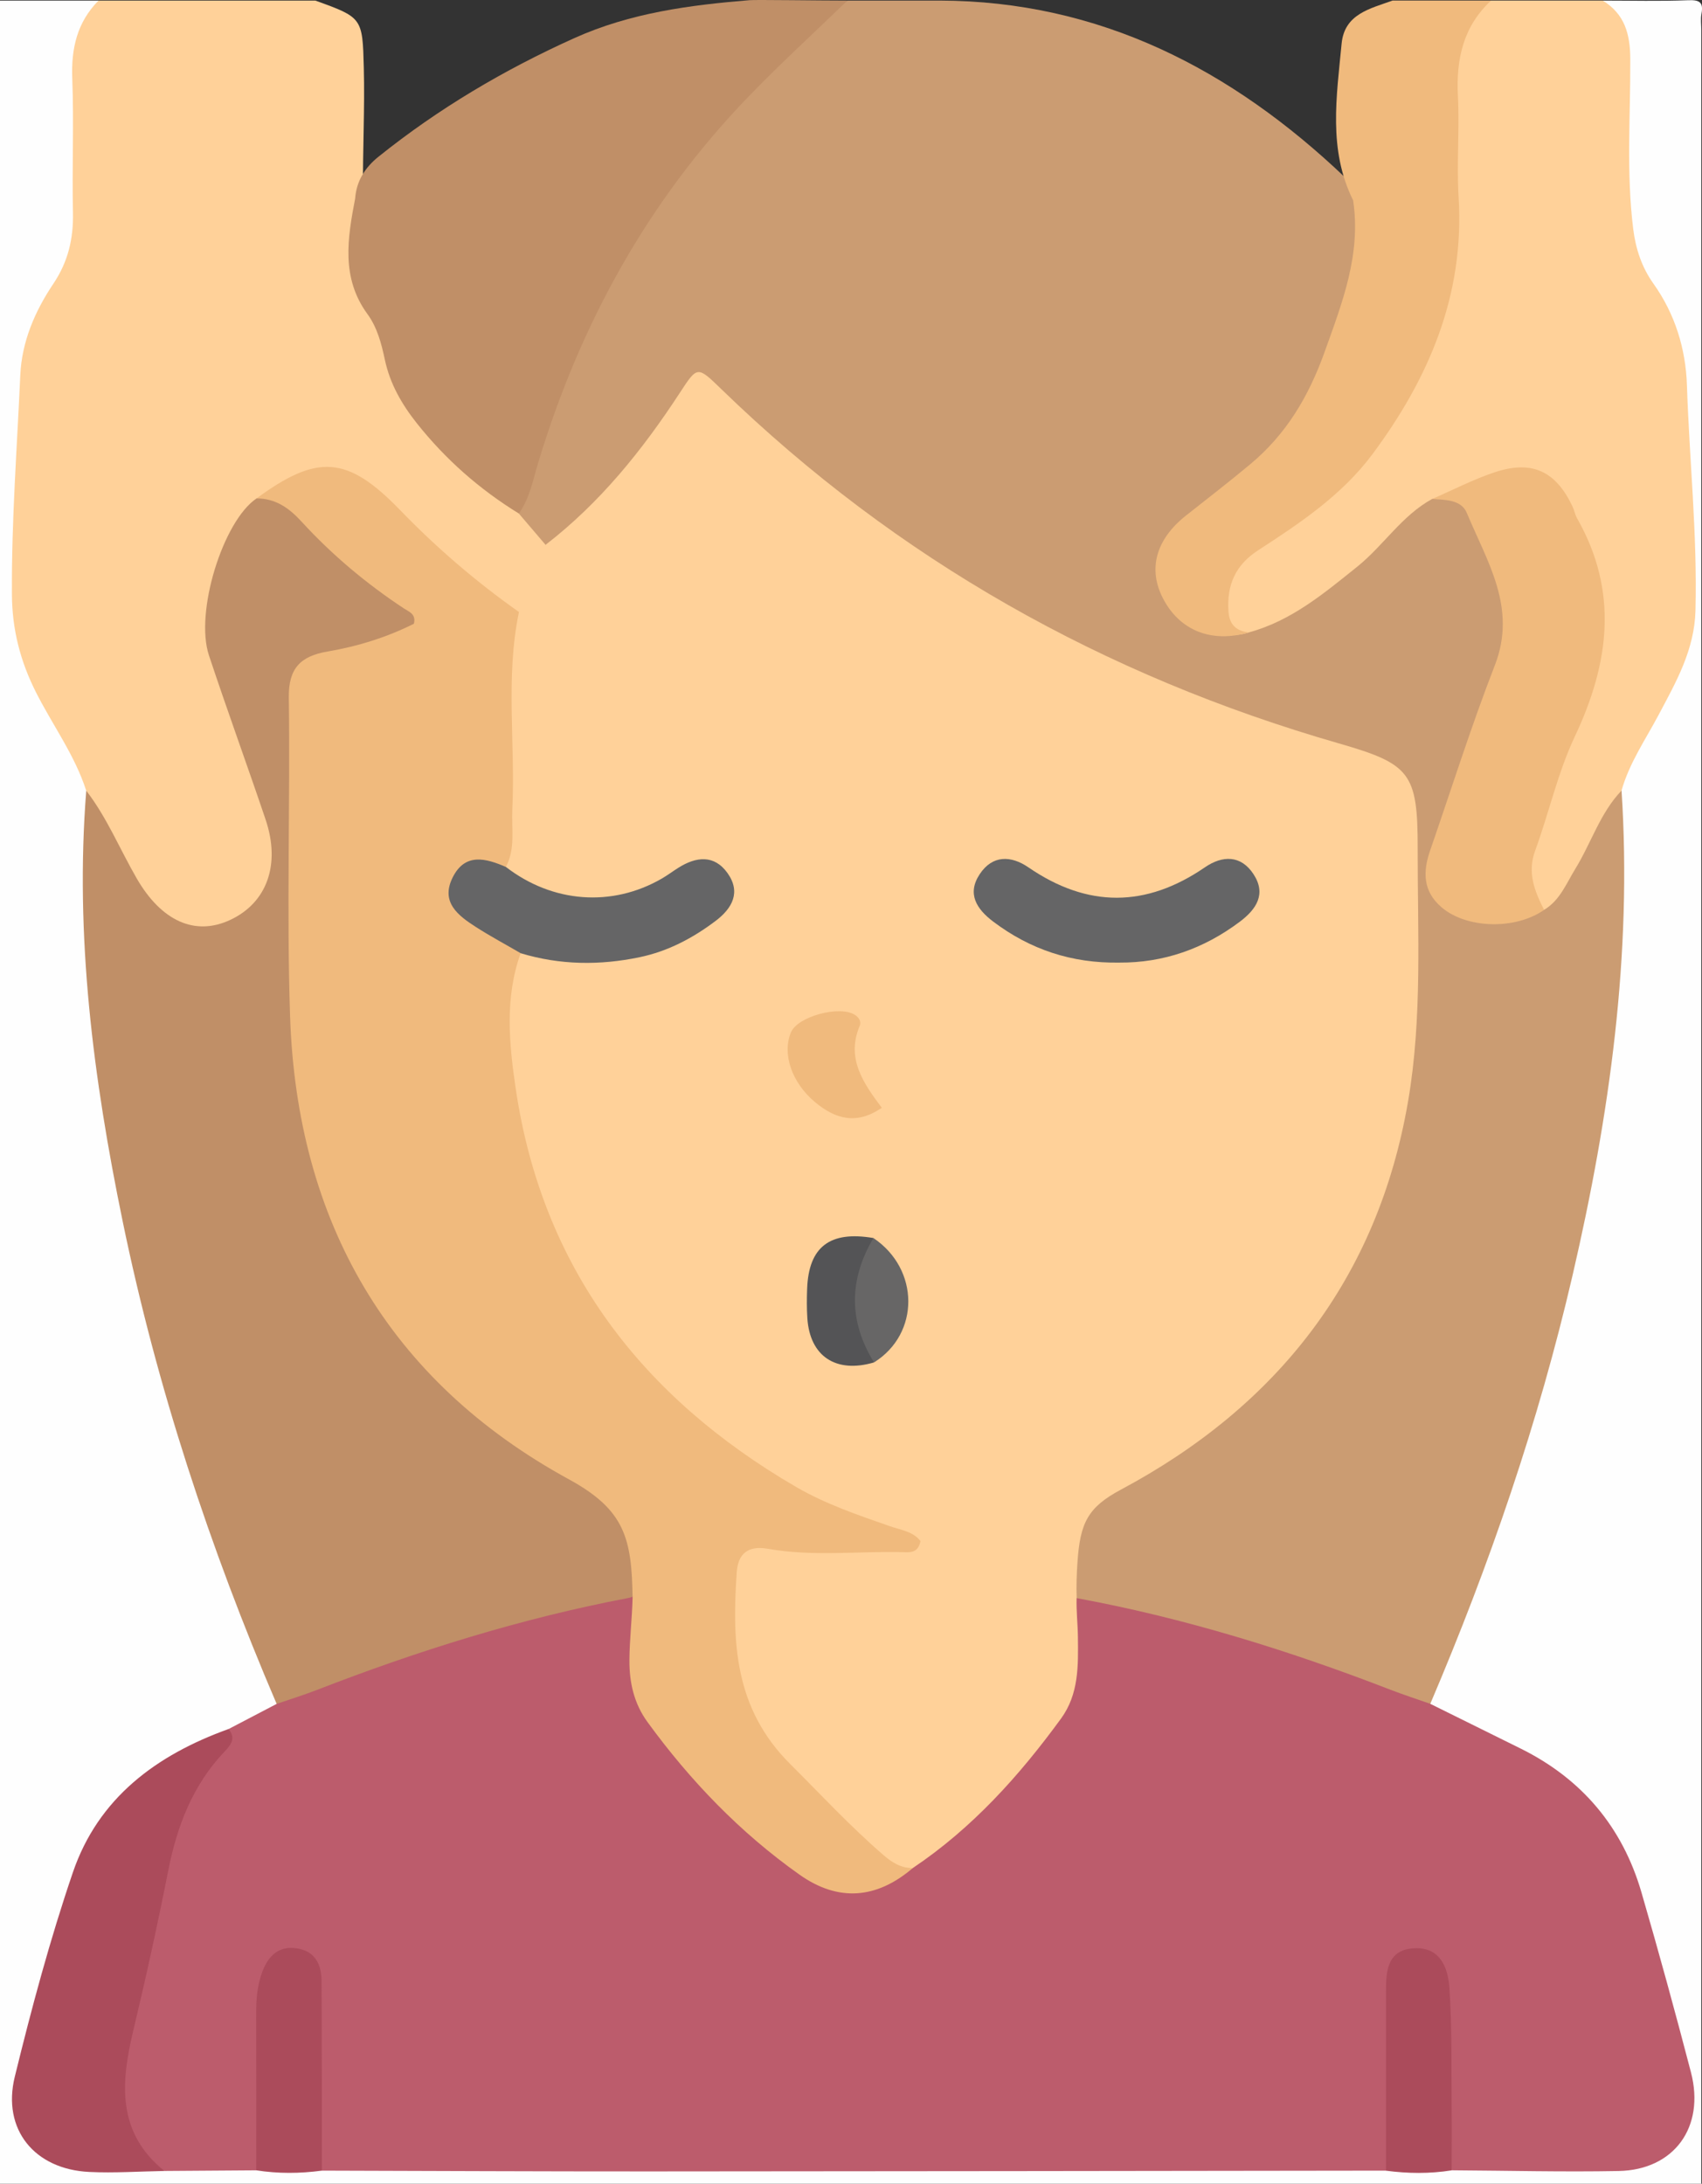 <?xml version="1.0" encoding="UTF-8"?> <svg xmlns="http://www.w3.org/2000/svg" id="Ebene_1" viewBox="0 0 715.53 918.05"><rect x="0" y="0" width="715.53" height="918.05" fill="#333333" stroke="none"/><defs><style>.cls-1{fill:#bc5c6c;}.cls-2{fill:#ab4b5b;}.cls-3{fill:#656566;}.cls-4{fill:#545456;}.cls-5{fill:#cb9c72;}.cls-6{fill:#676666;}.cls-7{fill:#ffd199;}.cls-8{fill:#c08f67;}.cls-9{fill:#f0ba7d;}.cls-10{fill:#fefefe;}</style></defs><path class="cls-5" d="M356.24,.24h38.79c67.17,.18,122.68,28.84,170.47,74.37,2.32,2.21,5.22,3.75,7.23,6.3,4.2,18.23,4.92,36.11-3.89,53.55-8.02,15.87-10.45,34.08-22.1,48.65-12.28,15.35-28.27,26.05-42.97,38.39-9.97,8.37-12.78,17.05-8.35,26.41,4.79,10.11,15.26,14.66,27.38,11.88,23.58-8.05,41.56-24.07,58.53-41.46,6.09-6.24,11.86-12.75,21.31-13.72,13.36,.92,20.54,8.21,26.17,20.51,10.61,23.18,12.33,45.35,1.98,69.05-8.07,18.48-14.08,37.86-20.18,57.13-7.07,22.34,2.59,33.58,25.93,30.01,3.18-.49,6.3-1.31,9.03-3.16,10.29-11.14,15.19-25.47,22.67-38.27,3.82-6.53,7.84-12.94,16.96-7.22,4.63,6.55,3.2,14.13,3.48,21.35,3.13,83.24-13.72,163.51-36.56,242.82-10.18,35.35-22.95,69.8-37.02,103.78-2.68,6.46-5.76,12.48-10.64,17.51-6.57,5.18-13.19,2.07-19.44-.41-37.04-14.67-74.97-26.47-113.76-35.47-6.77-1.57-12.85-4.67-19.17-7.25-12.38-18.46-6.96-41.89,12.23-52.06,52.36-27.75,90.85-67.93,111.77-124.07,9.94-26.68,11.93-54.72,13.59-82.65,1.28-21.55,.5-43.23,.19-64.85-.27-18.77-5.25-25.42-23.37-30.76-28.23-8.31-56.28-17.2-83.24-29.03-57.57-25.27-110.66-57.83-158.24-99.11-6.59-5.72-13.86-10.63-19.87-17.05-6.84-7.3-12.83-7.3-18.97,1.46-11.89,16.96-25.01,32.93-40.44,46.89-4.8,4.35-9.24,9.09-16.41,9.11-8.19-2.18-13.15-7.43-14.88-15.73,16.72-81.51,58.27-148.56,118.99-204.46,6.64-6.11,15.51-7.76,22.83-12.43Z"></path><path class="cls-10" d="M601.3,716.3c24.9-58.44,45.49-118.31,59.84-180.26,15.52-67.01,25.07-134.64,20.57-203.68-4.35-3.61-3.66-8.04-1.94-12.56,1.31-3.44,2.48-7.08,4.66-9.98,25.56-34.19,23.86-73.04,19.41-112.39-1.75-15.51,.46-31.27-3.33-46.71-2.22-9.02-4.68-17.86-9.83-25.6-9-13.55-12.08-28.65-12.35-44.54-.25-14.72-.96-29.51,.16-44.14,.97-12.62-4.73-23.95-4.67-36.2,11.97,0,23.95,.31,35.89-.15,4.82-.19,6.48,.86,5.6,5.69-.41,2.23-.07,4.59-.07,6.9V918.05H0c0-305.94,0-611.87,0-917.81,13.81,0,27.62,0,41.42,0,.86,1.64,2.01,3.54,1.35,5.2-10.44,26.69-4.47,54.54-5.56,81.85-.53,13.14-2.06,25.19-9.51,36.58-9.23,14.12-12.76,30.06-13.02,47.14-.31,20.62-1.74,41.27-2.99,61.84-1.76,29.08,6.79,54.21,21.95,78.03,3.95,6.2,7.38,12.72,9.04,20-3.98,28.38-1.58,56.95,.82,85.07,6.46,75.54,24.29,148.86,49.02,220.47,7.36,21.31,14.99,42.54,24.14,63.17,2.27,5.11,4.17,10.24,3.19,15.99-2.64,11.17-12.76,12.13-21.09,15.52-31.02,14.45-56.6,33.85-65.82,69.32-5.9,22.7-12.44,45.25-18.68,67.87-6.45,23.38,3.62,36.87,27.55,37.55,9.98,.28,20,2.6,29.98-.31,12.12,.46,24.25,.2,36.35,1.17,9.48-.98,18.96-.48,28.44-.08,9.64-.8,19.29-.81,28.95-.81,128.72,0,257.44,0,386.16,0,9.65,0,19.31-.11,28.92,.82,9.02-.08,18.07-1.27,27.07,.19,22.91-1.48,45.87-.49,68.8-1.02,22.55-.52,32.72-13.83,26.97-35.48-6.14-23.08-12.34-46.15-18.89-69.13-8-28.06-24.08-49.19-50.89-61.6-7.91-3.66-15.5-8.02-23.57-11.36-5.33-2.21-10.13-4.81-8.82-11.94Z"></path><path class="cls-7" d="M36.25,332.42c-4.81-15.02-14.26-27.69-21.24-41.61-6.54-13.03-9.91-26.25-10-40.93-.19-30.79,2.14-61.44,3.52-92.14,.63-14.08,6.14-26.9,13.89-38.44,6.2-9.23,8.49-18.92,8.25-29.87-.41-18.82,.43-37.68-.29-56.49-.48-12.63,2.05-23.59,11.04-32.7h91.13c19.8,7.12,19.85,7.28,20.39,28.14,.45,17.29-.48,34.56-.34,51.82,1.11,3.02,1.57,6.03,1.06,9.36-2.37,15.43-.21,29.94,8.3,43.43,4.41,6.99,5.5,15.49,8.52,23.1,6.57,16.53,18.03,29.43,31.98,40.3,6.7,5.22,15.11,9.26,15.67,19.51,3.74,4.38,7.49,8.76,11.23,13.15,9.15,3.96,9.39,11.36,7.14,19.38-2.37,8.45-6.54,15.14-16.93,14.03-15.57-5.26-27.56-15.85-39.18-26.92-6.63-6.31-12.9-13-19.5-19.33-18.19-17.44-33.07-17.28-50.6,.5-13.27,19.01-22.3,39.07-14.18,62.76,8.17,23.82,17.87,47.1,22.24,72.17,3.13,17.96-6.47,35.53-19.56,41.24-15.54,6.77-32.67,1.35-43.07-13.86-9.7-14.19-15.86-29.85-19.46-46.59Z"></path><path class="cls-7" d="M673.81,.24c9.24,5.68,11.53,14.1,11.57,24.6,.1,23.83-1.73,47.7,1.24,71.49,1.05,8.39,3.63,16.1,8.52,22.96,9.09,12.76,13.55,27.44,14.05,42.61,1.05,31.61,4.42,63.12,3.59,94.83-.43,16.48-8.1,29.87-15.38,43.61-5.57,10.51-12.42,20.39-15.7,32.02-9.03,9.46-12.75,22.06-19.43,32.91-3.81,6.19-6.46,13.25-13.14,17.25-11.46-5.36-14.34-11.41-10.27-25.53,4.95-17.21,10.71-34.19,17.03-50.96,1.29-3.44,2.22-7.11,3.98-10.26,15.33-27.37,7.25-53.25-4.86-78.83-5.33-11.26-12.91-15.39-24.53-11.61-9.37,3.05-18.86,3.2-28.34,4.41-12.81,6.98-20.5,19.64-31.62,28.56-14.01,11.24-27.72,22.76-45.55,27.58-9.67,3.18-13.67-1.28-14.53-10.51-1.19-12.78,4.07-21.98,14.47-29.16,19.28-13.31,39.28-26.21,52.07-46.49,16.98-26.94,30.27-55.36,29.56-88.47-.41-19.3,0-38.63-.05-57.94-.04-15.4,3.25-28.43,20.38-33.08h46.95Z"></path><path class="cls-8" d="M218.13,215.89c-16.51-10.15-30.85-22.77-42.91-37.97-6.32-7.97-11.27-16.56-13.43-26.71-1.42-6.7-3.2-13.54-7.29-19.14-11.18-15.29-8.39-31.87-5.2-48.59,.54-7.37,4.16-13.06,9.77-17.56,25.25-20.27,52.81-36.57,82.36-49.89C265.09,5.38,289.99,2.14,315.11,.07c2.67-.22,30.08,.17,41.13,.17-13.82,13.37-28.02,26.37-41.38,40.18-42.34,43.76-70.87,95.6-88.48,153.69-2.26,7.45-3.62,15.23-8.24,21.78Z"></path><path class="cls-9" d="M626.86,.24c-11.72,10.89-14.73,24.58-13.95,40.06,.72,14.2-.57,28.51,.3,42.69,2.52,40.96-12.45,75.94-36.15,107.85-12.75,17.17-30.43,29.03-48.13,40.5-9.62,6.24-13.2,14.63-12.48,25.66,.37,5.62,3.25,8.25,8.52,8.88-15.55,4.54-28.9-.71-35.95-14.12-6.56-12.49-3.1-25.03,9.61-35.05,9-7.09,18.05-14.12,26.86-21.44,15.17-12.61,24.62-28.43,31.38-47.3,7.49-20.91,15.39-41.06,11.99-63.75-10.58-21.29-6.94-43.69-4.84-65.87,1.19-12.53,12.04-14.71,21.42-18.12h41.42Z"></path><path class="cls-7" d="M218.19,257.3c11.47,2.34,10.57-7.44,12.9-13.61,1.85-4.91-.05-9.89-1.72-14.65,22.86-17.63,40.65-39.75,56.33-63.74,7.57-11.59,7.42-11.52,17.71-1.55,73.83,71.58,160.75,120.36,259.28,148.73,30.18,8.69,33.36,12.37,33.31,44.28-.06,35.4,1.99,70.96-4,106.03-12.75,74.66-55.01,128.35-120.78,163.47-13.96,7.46-17.12,14-18.24,30.45-.34,5.01-.53,10.1-.34,15.15,9.86,13.88,9.91,30.31,3.59,43.29-15.64,32.18-40.34,57.1-71.52,75.19-13.39,.35-21.78-9.02-30.72-16.63-15.13-12.87-27.67-28.24-39.3-44.31-16.32-22.55-12.78-48.24-10.22-73.28,.96-9.37,9.63-12.34,19.1-11.48,14.11,1.28,26.48,1.07,39.88,.91-45.35-16.14-81.05-45-110-82.6-34.71-45.09-48.64-96.36-44.11-152.89,.42-5.29,1.79-10,7.03-12.57,11.74-3.03,23.52,.54,35.35-.1,13.6-.73,26.32-3.67,37.78-11,4.4-2.81,11.08-6.13,7.03-12.6-3.43-5.48-9.1-1.94-13.45,.56-18.76,10.79-38.49,10.82-58.45,4.78-7.92-2.4-15.6-6.36-15.24-16.92-.96-28.97-.84-57.91-.33-86.85,.13-7.31,0-15.17,9.17-18.06Z"></path><path class="cls-1" d="M383.74,785.34c24.99-16.76,44.74-38.73,62.32-62.84,7.52-10.31,7.24-22.26,7.1-34.21-.06-5.47-.71-10.95-.55-16.43,44.95,8.25,89.28,22,131.82,38.47,5.56,2.15,11.24,3.99,16.87,5.97,12.72,6.3,25.45,12.57,38.16,18.89,25.64,12.76,42.64,32.96,50.62,60.4,7.3,25.11,14.22,50.34,20.81,75.64,6,23.04-7.09,41.04-30.43,41.48-23.38,.44-46.78-.16-70.17-.3-5.94-4.32-6.41-10.69-6.52-17.25-.22-13.31-.05-26.62-.15-39.93-.03-4.13,.24-8.3-.45-12.37-.83-4.9-1.19-11.37-7.87-10.89-5.78,.42-5.58,6.51-5.74,10.99-.48,13.3-.14,26.62-.22,39.93-.03,5.05-.15,10.1-.21,15.14-.07,5.83-1.75,10.81-6.44,14.52-103.24,.12-206.48,.29-309.71,.33-45.88,.02-91.76-.21-137.64-.33-6.36-4.74-6.46-11.68-6.57-18.64-.26-16.98,.21-33.97-.31-50.95-.14-4.48,.04-10.58-5.74-10.99-6.68-.48-7.47,5.97-7.81,10.89-1.19,16.95-.25,33.95-.63,50.93-.16,6.93-.07,13.93-6.55,18.63-12.87,.09-25.73,.18-38.6,.27-16.95-5.83-25.5-17.34-22.98-35.54,5.41-39.05,14.2-77.41,24.63-115.4,4.05-14.73,15.96-23.88,25.3-34.84,6.74-3.53,13.49-7.05,20.23-10.58,3.18-7.53,10.03-10.5,16.88-13.18,37.76-14.79,76.49-26.39,116-35.46,5.62-1.29,10.87-1.52,16.08,1.1,8.07,5.34,6.59,13.95,6.11,21.35-1.07,16.31,4.7,29.49,15,41.59,14.63,17.18,30.45,32.96,48.19,47.02,15.49,12.28,31.77,12.14,49.19,6.59Z"></path><path class="cls-9" d="M602.15,209.75c8.77-3.8,17.32-8.27,26.37-11.25,15.57-5.14,25.53-.4,32.52,14.32,.78,1.65,1.1,3.54,1.99,5.11,17.51,30.79,13.56,60.91-.97,91.71-7.19,15.23-10.85,32.09-16.68,48-3.4,9.29-.2,17.01,3.77,24.89-12.16,8.47-32.61,7.9-43.13-1.11-7.85-6.72-7.88-14.93-4.8-23.82,9.01-26,17.25-52.29,27.22-77.91,9.44-24.25-3.29-43.6-11.75-63.98-2.38-5.74-9.02-5.51-14.53-5.95Z"></path><path class="cls-8" d="M263.95,671.85c-44.87,8.53-88.25,22.13-130.77,38.63-5.55,2.15-11.25,3.91-16.88,5.85-28.07-65.62-50.36-133.06-64.77-203.08-12.29-59.71-20.11-119.72-15.27-180.84,8.73,11.33,14.11,24.59,21.2,36.86,10.39,17.97,24.52,24.4,39.35,17.46,15.42-7.22,21.24-23.28,14.84-42.21-7.79-23.05-16.15-45.91-23.81-69-6.02-18.12,5.92-56.49,20-65.97,9.77-4.14,17.39-1.48,24.43,6.35,10.81,12.02,23.81,21.65,36.8,31.19,4.92,3.61,10.02,7.07,9.23,14.18-.88,7.87-7.35,9.83-13.42,12.14-7.76,2.96-15.87,4.71-23.82,7.03-7.4,2.16-12.59,6.62-12.5,14.54,.69,56.1-5.37,112.53,4.11,168.22,12.27,72.06,52.94,124.1,117.38,157.79,20.92,10.94,24.54,17.65,21.13,40.53-.7,4.71-1.42,9.26-7.23,10.32Z"></path><path class="cls-2" d="M96.06,726.91c3.3,3.85,.97,6.71-1.68,9.5-13.43,14.11-19.98,31.36-23.69,50.19-4.44,22.48-9.35,44.88-14.68,67.16-5.25,21.96-6.92,42.76,13.1,58.93-10.54,.18-21.11,.92-31.62,.41-22.97-1.11-36.71-17.85-31.27-40.05,7.08-28.9,14.82-57.75,24.42-85.89,10.69-31.32,35.14-49.37,65.42-60.26Z"></path><path class="cls-2" d="M107.71,912.42c0-21.97,.03-43.94-.02-65.91-.01-5.99,.45-11.86,2.58-17.54,2.53-6.73,6.85-10.99,14.43-9.89,7.75,1.13,10.46,6.74,10.49,13.84,.12,26.54,.1,53.09,.13,79.63-9.21,1.23-18.41,1.31-27.61-.14Z"></path><path class="cls-2" d="M582.67,912.56c0-25.17,.02-50.34,0-75.52,0-8.71,.69-17.45,11.98-17.99,10.91-.53,14.11,8.34,14.68,16.54,1.16,16.86,.77,33.82,.94,50.75,.09,8.7,.01,17.39,0,26.09-9.2,1.46-18.4,1.36-27.61,.14Z"></path><path class="cls-9" d="M265.95,671.85c-.37-24.95-3.13-37.02-26.71-49.89-75.84-41.42-114.41-108.35-117.29-194.72-1.49-44.63,.09-89.35-.53-134.02-.17-12.35,5-17.39,16.25-19.31,12.68-2.16,24.96-5.98,36.33-11.68,1.03-4.11-2.09-5.05-4.2-6.44-15.82-10.44-30.25-22.55-43.05-36.52-5.21-5.68-10.92-9.78-18.92-9.71,25.55-18.77,38.19-18.08,60.39,4.9,15.36,15.89,31.97,30.13,49.96,42.84-5.78,27.51-1.45,55.36-2.8,83.02-.39,8.11,1.38,16.46-2.7,24.15-.48,1.32-1.29,2.43-2.49,3.13-4.06,2.36-11.2,.72-11.82,7.39-.67,7.23,6.09,9.41,10.82,12.73,4.68,3.28,11.31,5.06,9.7,13.02-6.79,18.78-4.84,38.3-2.06,57.05,11.17,75.31,53.03,129.65,117.89,167.35,12.37,7.19,25.92,11.78,39.38,16.48,4.6,1.61,9.83,2.22,12.88,6.27-1.03,5.34-4.82,4.71-7.75,4.64-18.81-.43-37.73,1.91-56.42-1.41-8.47-1.5-12.55,2.21-13.08,9.85-2.03,29.41-.99,57.24,22.43,80.59,12.97,12.93,25.4,26.38,39.31,38.38,3.64,3.14,7.37,5.43,12.26,5.41-15.2,13-31.31,14.32-47.65,2.74-24.93-17.66-45.9-39.45-63.87-64.13-5.61-7.71-7.65-16.47-7.6-25.95,.05-8.72,1.12-17.63,1.33-26.15Z"></path><path class="cls-3" d="M218.89,400.73c-6.26-3.64-12.66-7.07-18.75-10.97-7.56-4.84-15.03-10.47-9.83-20.89,5.21-10.44,13.89-8.06,22.37-4.4,19.64,15.15,44.6,17.02,65.58,4.87,2.38-1.38,4.58-3.05,6.91-4.51,7.48-4.72,15.08-5.62,20.68,2.22,5.69,7.97,2.08,14.75-4.98,20.09-9.62,7.27-20.11,12.8-31.98,15.28-16.78,3.5-33.48,3.32-50-1.68Z"></path><path class="cls-3" d="M470.55,404.68c-19.99,.34-37.47-5.5-53.02-17.25-6.98-5.27-11.11-11.71-5.63-19.96,5.37-8.08,13.15-7.84,20.46-2.82,24.85,17.05,49.39,17,74.23-.05,7.31-5.02,15.12-5.2,20.42,2.95,5.4,8.3,1.2,14.69-5.78,19.94-15.17,11.41-32.16,17.32-50.68,17.19Z"></path><path class="cls-9" d="M370.71,465.71c-10.7,7.39-19.62,4.65-27.99-2.3-9.89-8.22-13.97-20.34-10.21-29.39,2.8-6.73,20.65-11.54,27-7.29,1.73,1.15,2.65,2.83,1.88,4.65-5.69,13.5,1.43,23.82,9.31,34.34Z"></path><path class="cls-4" d="M367.44,572.77c-15.99,4.72-26.99-2.55-28.03-18.62-.26-4.08-.24-8.2-.09-12.29,.64-17.7,9.56-24.51,27.87-21.38,.76,17.43,.57,34.86,.25,52.29Z"></path><path class="cls-6" d="M367.44,572.77c-10.74-17.38-10.56-34.81-.25-52.29,19.45,13.06,19.57,40.25,.25,52.29Z"></path></svg> 